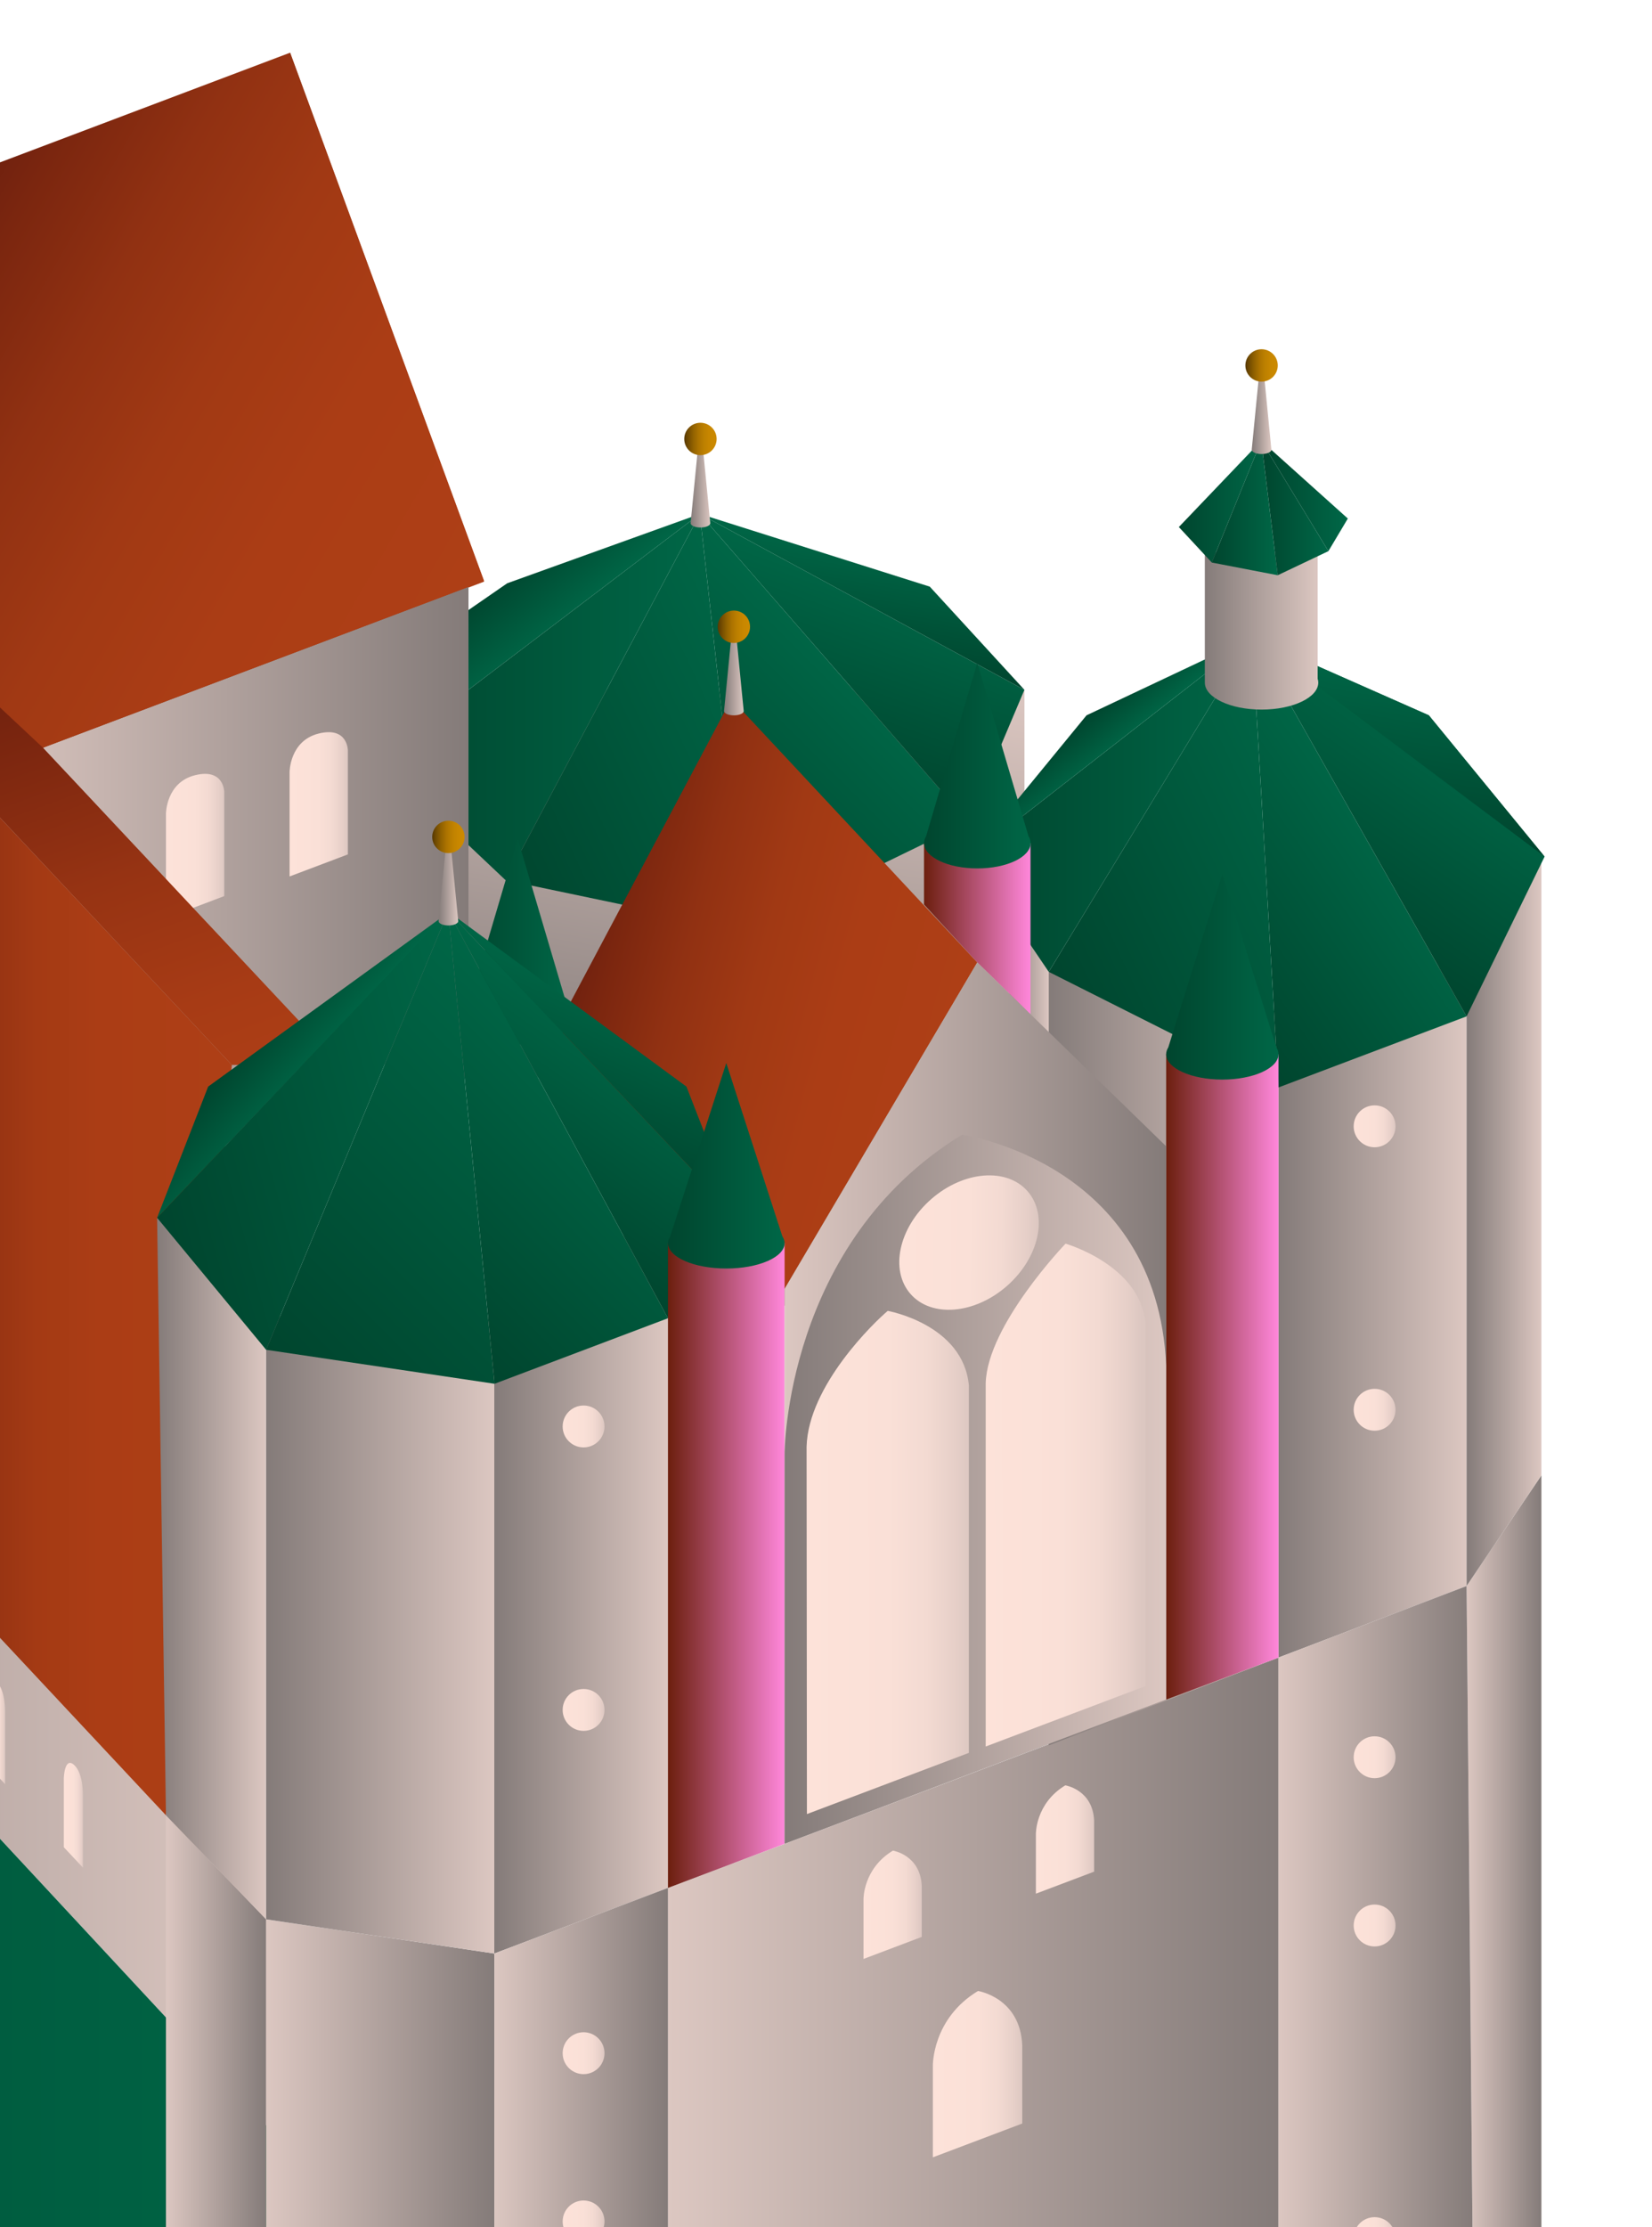 <?xml version="1.0" encoding="UTF-8"?><svg id="Logo" xmlns="http://www.w3.org/2000/svg" xmlns:xlink="http://www.w3.org/1999/xlink" viewBox="0 0 393 529.51"><defs><style>.cls-1{fill:none;}.cls-2{fill:url(#Unbenannter_Verlauf_82-16);}.cls-3{fill:url(#Unbenannter_Verlauf_82-17);}.cls-4{fill:url(#Unbenannter_Verlauf_82-19);}.cls-5{fill:url(#Unbenannter_Verlauf_82-14);}.cls-6{fill:url(#Unbenannter_Verlauf_82-15);}.cls-7{fill:url(#Unbenannter_Verlauf_82-18);}.cls-8{fill:url(#Unbenannter_Verlauf_82-13);}.cls-9{fill:url(#Unbenannter_Verlauf_82-11);}.cls-10{fill:url(#Unbenannter_Verlauf_82-12);}.cls-11{fill:url(#Unbenannter_Verlauf_82-10);}.cls-12{fill:url(#Unbenannter_Verlauf_22-10);}.cls-13{clip-path:url(#clippath);}.cls-14{fill:url(#Unbenannter_Verlauf_67-2);}.cls-15{fill:url(#Unbenannter_Verlauf_13-2);}.cls-16{fill:url(#Unbenannter_Verlauf_48-5);}.cls-17{fill:url(#Unbenannter_Verlauf_48-2);}.cls-18{fill:url(#Unbenannter_Verlauf_48-4);}.cls-19{fill:url(#Unbenannter_Verlauf_48-3);}.cls-20{fill:url(#Unbenannter_Verlauf_48-6);}.cls-21{fill:url(#Unbenannter_Verlauf_23-5);}.cls-22{fill:url(#Unbenannter_Verlauf_23-6);}.cls-23{fill:url(#Unbenannter_Verlauf_23-3);}.cls-24{fill:url(#Unbenannter_Verlauf_23-2);}.cls-25{fill:url(#Unbenannter_Verlauf_23-4);}.cls-26{fill:url(#Unbenannter_Verlauf_22-9);}.cls-27{fill:url(#Unbenannter_Verlauf_22-8);}.cls-28{fill:url(#Unbenannter_Verlauf_22-7);}.cls-29{fill:url(#Unbenannter_Verlauf_22-4);}.cls-30{fill:url(#Unbenannter_Verlauf_22-2);}.cls-31{fill:url(#Unbenannter_Verlauf_22-3);}.cls-32{fill:url(#Unbenannter_Verlauf_22-5);}.cls-33{fill:url(#Unbenannter_Verlauf_22-6);}.cls-34{fill:url(#Unbenannter_Verlauf_2-13);}.cls-35{fill:url(#Unbenannter_Verlauf_2-14);}.cls-36{fill:url(#Unbenannter_Verlauf_2-12);}.cls-37{fill:url(#Unbenannter_Verlauf_2-17);}.cls-38{fill:url(#Unbenannter_Verlauf_2-11);}.cls-39{fill:url(#Unbenannter_Verlauf_2-16);}.cls-40{fill:url(#Unbenannter_Verlauf_2-15);}.cls-41{fill:url(#Unbenannter_Verlauf_2-10);}.cls-42{fill:url(#Unbenannter_Verlauf_74-2);}.cls-43{fill:url(#Unbenannter_Verlauf_82-2);}.cls-44{fill:url(#Unbenannter_Verlauf_82-7);}.cls-45{fill:url(#Unbenannter_Verlauf_82-6);}.cls-46{fill:url(#Unbenannter_Verlauf_82-5);}.cls-47{fill:url(#Unbenannter_Verlauf_82-4);}.cls-48{fill:url(#Unbenannter_Verlauf_82-8);}.cls-49{fill:url(#Unbenannter_Verlauf_82-3);}.cls-50{fill:url(#Unbenannter_Verlauf_82-9);}.cls-51{fill:url(#Unbenannter_Verlauf_78-2);}.cls-52{fill:url(#Unbenannter_Verlauf_2-7);}.cls-53{fill:url(#Unbenannter_Verlauf_2-9);}.cls-54{fill:url(#Unbenannter_Verlauf_2-6);}.cls-55{fill:url(#Unbenannter_Verlauf_2-8);}.cls-56{fill:url(#Unbenannter_Verlauf_2-3);}.cls-57{fill:url(#Unbenannter_Verlauf_2-5);}.cls-58{fill:url(#Unbenannter_Verlauf_2-2);}.cls-59{fill:url(#Unbenannter_Verlauf_2-4);}.cls-60{fill:url(#Unbenannter_Verlauf_76);}.cls-61{fill:url(#Unbenannter_Verlauf_71);}.cls-62{fill:url(#Unbenannter_Verlauf_79);}.cls-63{fill:url(#Unbenannter_Verlauf_78);}.cls-64{fill:url(#Unbenannter_Verlauf_77);}.cls-65{fill:url(#Unbenannter_Verlauf_90);}.cls-66{fill:url(#Unbenannter_Verlauf_53);}.cls-67{fill:url(#Unbenannter_Verlauf_97);}.cls-68{fill:url(#Unbenannter_Verlauf_73);}.cls-69{fill:url(#Unbenannter_Verlauf_74);}.cls-70{fill:url(#Unbenannter_Verlauf_60);}.cls-71{fill:url(#Unbenannter_Verlauf_67);}.cls-72{fill:url(#Unbenannter_Verlauf_54);}.cls-73{fill:url(#Unbenannter_Verlauf_83);}.cls-74{fill:url(#Unbenannter_Verlauf_82);}.cls-75{fill:url(#Unbenannter_Verlauf_84);}.cls-76{fill:url(#Unbenannter_Verlauf_85);}.cls-77{fill:url(#Unbenannter_Verlauf_87);}.cls-78{fill:url(#Unbenannter_Verlauf_81);}.cls-79{fill:url(#Unbenannter_Verlauf_80);}.cls-80{fill:url(#Unbenannter_Verlauf_11);}.cls-81{fill:url(#Unbenannter_Verlauf_13);}.cls-82{fill:url(#Unbenannter_Verlauf_23);}.cls-83{fill:url(#Unbenannter_Verlauf_22);}.cls-84{fill:url(#Unbenannter_Verlauf_48);}.cls-85{fill:url(#Unbenannter_Verlauf_2);}.cls-86{fill:url(#Unbenannter_Verlauf_9);}.cls-87{fill:url(#Unbenannter_Verlauf_7);}</style><clipPath id="clippath"><rect class="cls-1" y="6.53" width="393" height="522.98"/></clipPath><linearGradient id="Unbenannter_Verlauf_71" x1="-292.35" y1="195.59" x2="55.16" y2="195.59" gradientUnits="userSpaceOnUse"><stop offset="0" stop-color="#6c1f0e"/><stop offset=".44" stop-color="#6d1f0e"/><stop offset=".6" stop-color="#74230f"/><stop offset=".71" stop-color="#802810"/><stop offset=".8" stop-color="#913112"/><stop offset=".88" stop-color="#a73b15"/><stop offset=".9" stop-color="#ae3f16"/><stop offset="1" stop-color="#ae3f16"/></linearGradient><linearGradient id="Unbenannter_Verlauf_87" x1="-220.55" y1="106.4" x2="80.98" y2="106.4" gradientUnits="userSpaceOnUse"><stop offset="0" stop-color="#6c1f0e"/><stop offset=".49" stop-color="#6d1f0e"/><stop offset=".66" stop-color="#74230f"/><stop offset=".79" stop-color="#802810"/><stop offset=".89" stop-color="#913112"/><stop offset=".98" stop-color="#a73b15"/><stop offset="1" stop-color="#ae3f16"/></linearGradient><linearGradient id="Unbenannter_Verlauf_90" x1="-98.65" y1="95.3" x2="115.16" y2="95.3" gradientUnits="userSpaceOnUse"><stop offset="0" stop-color="#6c1f0e"/><stop offset=".22" stop-color="#73220e"/><stop offset=".56" stop-color="#892d11"/><stop offset=".98" stop-color="#ab3d15"/><stop offset="1" stop-color="#ae3f16"/></linearGradient><linearGradient id="Unbenannter_Verlauf_22" x1="158.32" y1="267.53" x2="178.6" y2="152.52" gradientUnits="userSpaceOnUse"><stop offset="0" stop-color="#847b79"/><stop offset="1" stop-color="#dcc7c1"/></linearGradient><linearGradient id="Unbenannter_Verlauf_48" x1="117.21" y1="138.29" x2="129.64" y2="153.11" gradientUnits="userSpaceOnUse"><stop offset="0" stop-color="#00452e"/><stop offset="1" stop-color="#006747"/></linearGradient><linearGradient id="Unbenannter_Verlauf_48-2" x1="89.78" y1="165.72" x2="166.5" y2="165.72" xlink:href="#Unbenannter_Verlauf_48"/><linearGradient id="Unbenannter_Verlauf_48-3" x1="115.12" y1="198.21" x2="186.45" y2="164.95" xlink:href="#Unbenannter_Verlauf_48"/><linearGradient id="Unbenannter_Verlauf_48-4" x1="156.74" y1="200.53" x2="200.79" y2="156.47" xlink:href="#Unbenannter_Verlauf_48"/><linearGradient id="Unbenannter_Verlauf_48-5" x1="191.24" y1="181.18" x2="207.31" y2="137.03" xlink:href="#Unbenannter_Verlauf_48"/><linearGradient id="Unbenannter_Verlauf_48-6" x1="202.69" y1="156.77" x2="207.52" y2="129.41" xlink:href="#Unbenannter_Verlauf_48"/><linearGradient id="Unbenannter_Verlauf_60" x1="184.84" y1="263.02" x2="245.15" y2="263.02" gradientUnits="userSpaceOnUse"><stop offset="0" stop-color="#847b79"/><stop offset="1" stop-color="#dcc7c1"/></linearGradient><linearGradient id="Unbenannter_Verlauf_22-2" x1="-138.85" y1="372.91" x2="63.31" y2="372.91" xlink:href="#Unbenannter_Verlauf_22"/><linearGradient id="Unbenannter_Verlauf_54" x1="-5.01" y1="220.5" x2="111.45" y2="220.5" gradientUnits="userSpaceOnUse"><stop offset="0" stop-color="#dcc7c1"/><stop offset="1" stop-color="#847b79"/></linearGradient><linearGradient id="Unbenannter_Verlauf_73" x1="-19.61" y1="308.17" x2="55.16" y2="308.17" gradientUnits="userSpaceOnUse"><stop offset="0" stop-color="#6c1f0e"/><stop offset="0" stop-color="#6e200e"/><stop offset=".12" stop-color="#852b11"/><stop offset=".24" stop-color="#973413"/><stop offset=".38" stop-color="#a43a14"/><stop offset=".58" stop-color="#ab3d15"/><stop offset="1" stop-color="#ae3f16"/></linearGradient><linearGradient id="Unbenannter_Verlauf_82" x1="68.89" y1="191.21" x2="82.76" y2="191.21" gradientUnits="userSpaceOnUse"><stop offset="0" stop-color="#fde2d9"/><stop offset=".5" stop-color="#fae0d7"/><stop offset=".73" stop-color="#f3dad2"/><stop offset=".91" stop-color="#e6cfc8"/><stop offset="1" stop-color="#dcc7c1"/></linearGradient><linearGradient id="Unbenannter_Verlauf_82-2" x1="39.48" y1="201.12" x2="53.35" y2="201.12" xlink:href="#Unbenannter_Verlauf_82"/><linearGradient id="Unbenannter_Verlauf_97" x1="12.58" y1="154.68" x2="52.24" y2="263.65" gradientUnits="userSpaceOnUse"><stop offset="0" stop-color="#6c1f0e"/><stop offset=".13" stop-color="#79250f"/><stop offset=".48" stop-color="#963313"/><stop offset=".78" stop-color="#a73b15"/><stop offset="1" stop-color="#ae3f16"/></linearGradient><linearGradient id="Unbenannter_Verlauf_82-3" x1="-3.34" y1="411.72" x2="1.22" y2="411.72" xlink:href="#Unbenannter_Verlauf_82"/><linearGradient id="Unbenannter_Verlauf_82-4" x1="15.18" y1="431.57" x2="19.74" y2="431.57" xlink:href="#Unbenannter_Verlauf_82"/><linearGradient id="Unbenannter_Verlauf_2" x1="-248.62" y1="449.2" x2="100.51" y2="449.2" gradientUnits="userSpaceOnUse"><stop offset="0" stop-color="#00452e"/><stop offset="1" stop-color="#006747"/></linearGradient><linearGradient id="Unbenannter_Verlauf_23" x1="39.48" y1="541.88" x2="63.31" y2="541.88" gradientUnits="userSpaceOnUse"><stop offset="0" stop-color="#dcc7c1"/><stop offset="1" stop-color="#847b79"/></linearGradient><linearGradient id="Unbenannter_Verlauf_22-3" x1="158.9" y1="372.19" x2="174.58" y2="372.19" xlink:href="#Unbenannter_Verlauf_22"/><linearGradient id="Unbenannter_Verlauf_23-2" x1="348.89" y1="463.09" x2="366.69" y2="463.09" xlink:href="#Unbenannter_Verlauf_23"/><linearGradient id="Unbenannter_Verlauf_23-3" x1="158.9" y1="520.98" x2="304.14" y2="520.98" xlink:href="#Unbenannter_Verlauf_23"/><linearGradient id="Unbenannter_Verlauf_23-4" x1="63.31" y1="566.35" x2="117.59" y2="566.35" xlink:href="#Unbenannter_Verlauf_23"/><linearGradient id="Unbenannter_Verlauf_22-4" x1="240.13" y1="261.82" x2="249.49" y2="261.82" xlink:href="#Unbenannter_Verlauf_22"/><linearGradient id="Unbenannter_Verlauf_67" x1="136.41" y1="224.54" x2="227.12" y2="248.84" gradientUnits="userSpaceOnUse"><stop offset="0" stop-color="#6c1f0e"/><stop offset=".1" stop-color="#7b260f"/><stop offset=".28" stop-color="#913112"/><stop offset=".47" stop-color="#a13914"/><stop offset=".69" stop-color="#ab3d15"/><stop offset="1" stop-color="#ae3f16"/></linearGradient><linearGradient id="Unbenannter_Verlauf_22-5" x1="37.37" y1="372.91" x2="63.31" y2="372.91" xlink:href="#Unbenannter_Verlauf_22"/><linearGradient id="Unbenannter_Verlauf_22-6" x1="63.31" y1="388.74" x2="117.59" y2="388.74" xlink:href="#Unbenannter_Verlauf_22"/><linearGradient id="Unbenannter_Verlauf_22-7" x1="117.59" y1="377.8" x2="158.9" y2="377.8" xlink:href="#Unbenannter_Verlauf_22"/><linearGradient id="Unbenannter_Verlauf_22-8" x1="304.14" y1="310.97" x2="348.89" y2="310.97" xlink:href="#Unbenannter_Verlauf_22"/><linearGradient id="Unbenannter_Verlauf_22-9" x1="348.89" y1="291.16" x2="366.69" y2="291.16" xlink:href="#Unbenannter_Verlauf_22"/><linearGradient id="Unbenannter_Verlauf_22-10" x1="249.49" y1="323" x2="304.14" y2="323" xlink:href="#Unbenannter_Verlauf_22"/><linearGradient id="Unbenannter_Verlauf_2-2" x1="110.51" y1="223.9" x2="135.84" y2="223.9" xlink:href="#Unbenannter_Verlauf_2"/><linearGradient id="Unbenannter_Verlauf_82-5" x1="205.42" y1="452.85" x2="219.27" y2="452.85" xlink:href="#Unbenannter_Verlauf_82"/><linearGradient id="Unbenannter_Verlauf_82-6" x1="246.43" y1="437.32" x2="260.29" y2="437.32" xlink:href="#Unbenannter_Verlauf_82"/><linearGradient id="Unbenannter_Verlauf_82-7" x1="221.92" y1="493.11" x2="243.2" y2="493.11" xlink:href="#Unbenannter_Verlauf_82"/><linearGradient id="Unbenannter_Verlauf_82-8" x1="133.86" y1="339.13" x2="143.81" y2="339.13" xlink:href="#Unbenannter_Verlauf_82"/><linearGradient id="Unbenannter_Verlauf_82-9" x1="133.86" y1="406.52" x2="143.81" y2="406.52" xlink:href="#Unbenannter_Verlauf_82"/><linearGradient id="Unbenannter_Verlauf_82-10" x1="322.03" y1="267.77" x2="331.98" y2="267.77" xlink:href="#Unbenannter_Verlauf_82"/><linearGradient id="Unbenannter_Verlauf_82-11" x1="322.03" y1="335.16" x2="331.98" y2="335.16" xlink:href="#Unbenannter_Verlauf_82"/><linearGradient id="Unbenannter_Verlauf_23-5" x1="117.59" y1="556.17" x2="158.9" y2="556.17" xlink:href="#Unbenannter_Verlauf_23"/><linearGradient id="Unbenannter_Verlauf_23-6" x1="304.14" y1="485.05" x2="350.71" y2="485.05" xlink:href="#Unbenannter_Verlauf_23"/><linearGradient id="Unbenannter_Verlauf_78" x1="172.25" y1="157.61" x2="176.92" y2="157.61" gradientUnits="userSpaceOnUse"><stop offset="0" stop-color="#847b79"/><stop offset="1" stop-color="#dcc7c1"/></linearGradient><linearGradient id="Unbenannter_Verlauf_84" x1="170.74" y1="149.01" x2="178.43" y2="149.01" gradientUnits="userSpaceOnUse"><stop offset="0" stop-color="#563802"/><stop offset=".12" stop-color="#724b01"/><stop offset=".28" stop-color="#926200"/><stop offset=".44" stop-color="#ac7300"/><stop offset=".61" stop-color="#bd8000"/><stop offset=".79" stop-color="#c88700"/><stop offset="1" stop-color="#cc8a00"/></linearGradient><linearGradient id="Unbenannter_Verlauf_67-2" x1="-19.7" y1="60.89" x2="114.89" y2="138.6" xlink:href="#Unbenannter_Verlauf_67"/><linearGradient id="Unbenannter_Verlauf_82-12" x1="133.86" y1="488.13" x2="143.81" y2="488.13" xlink:href="#Unbenannter_Verlauf_82"/><linearGradient id="Unbenannter_Verlauf_82-13" x1="133.86" y1="528.13" x2="143.81" y2="528.13" xlink:href="#Unbenannter_Verlauf_82"/><linearGradient id="Unbenannter_Verlauf_82-14" x1="322.03" y1="417.77" x2="331.98" y2="417.77" xlink:href="#Unbenannter_Verlauf_82"/><linearGradient id="Unbenannter_Verlauf_82-15" x1="322.03" y1="457.77" x2="331.98" y2="457.77" xlink:href="#Unbenannter_Verlauf_82"/><linearGradient id="Unbenannter_Verlauf_82-16" x1="322.03" y1="532.09" x2="331.98" y2="532.09" xlink:href="#Unbenannter_Verlauf_82"/><linearGradient id="Unbenannter_Verlauf_2-3" x1="281.35" y1="225.98" x2="327.43" y2="193.71" xlink:href="#Unbenannter_Verlauf_2"/><linearGradient id="Unbenannter_Verlauf_2-4" x1="310.59" y1="214.81" x2="341.26" y2="171.01" xlink:href="#Unbenannter_Verlauf_2"/><linearGradient id="Unbenannter_Verlauf_2-5" x1="248.72" y1="229.39" x2="318.92" y2="196.65" xlink:href="#Unbenannter_Verlauf_2"/><linearGradient id="Unbenannter_Verlauf_13" x1="-4723.23" y1="191.26" x2="-4790.16" y2="191.26" gradientTransform="translate(-4492.3) rotate(-180) scale(1 -1)" gradientUnits="userSpaceOnUse"><stop offset="0" stop-color="#00452e"/><stop offset="1" stop-color="#006747"/></linearGradient><linearGradient id="Unbenannter_Verlauf_11" x1="61.27" y1="244.32" x2="74.39" y2="255.33" gradientUnits="userSpaceOnUse"><stop offset="0" stop-color="#00452e"/><stop offset="1" stop-color="#006747"/></linearGradient><linearGradient id="Unbenannter_Verlauf_2-6" x1="35.38" y1="282.08" x2="118.21" y2="259.88" xlink:href="#Unbenannter_Verlauf_2"/><linearGradient id="Unbenannter_Verlauf_2-7" x1="63.69" y1="321.28" x2="137.46" y2="247.51" xlink:href="#Unbenannter_Verlauf_2"/><linearGradient id="Unbenannter_Verlauf_2-8" x1="-4606.31" y1="269.82" x2="-4621.92" y2="236.36" gradientTransform="translate(-4473.07) rotate(-180) scale(1 -1)" xlink:href="#Unbenannter_Verlauf_2"/><linearGradient id="Unbenannter_Verlauf_2-9" x1="-4591.72" y1="285.21" x2="-4619.96" y2="244.87" gradientTransform="translate(-4473.07) rotate(-180) scale(1 -1)" xlink:href="#Unbenannter_Verlauf_2"/><linearGradient id="Unbenannter_Verlauf_9" x1="-4566.31" y1="304.57" x2="-4616.95" y2="253.92" gradientTransform="translate(-4473.07) rotate(-180) scale(1 -1)" gradientUnits="userSpaceOnUse"><stop offset="0" stop-color="#00452e"/><stop offset="1" stop-color="#006747"/></linearGradient><linearGradient id="Unbenannter_Verlauf_78-2" x1="104.33" y1="207.57" x2="109" y2="207.57" xlink:href="#Unbenannter_Verlauf_78"/><linearGradient id="Unbenannter_Verlauf_85" x1="102.82" y1="198.97" x2="110.51" y2="198.97" gradientUnits="userSpaceOnUse"><stop offset="0" stop-color="#563802"/><stop offset=".12" stop-color="#724b01"/><stop offset=".28" stop-color="#926200"/><stop offset=".44" stop-color="#ac7300"/><stop offset=".61" stop-color="#bd8000"/><stop offset=".79" stop-color="#c88700"/><stop offset="1" stop-color="#cc8a00"/></linearGradient><linearGradient id="Unbenannter_Verlauf_74" x1="158.9" y1="372.19" x2="186.65" y2="372.19" gradientUnits="userSpaceOnUse"><stop offset="0" stop-color="#6c1f0e"/><stop offset="1" stop-color="#ff87db"/></linearGradient><linearGradient id="Unbenannter_Verlauf_2-10" x1="158.9" y1="277.16" x2="186.65" y2="277.16" xlink:href="#Unbenannter_Verlauf_2"/><linearGradient id="Unbenannter_Verlauf_74-2" x1="219.82" y1="220.78" x2="245.15" y2="220.78" xlink:href="#Unbenannter_Verlauf_74"/><linearGradient id="Unbenannter_Verlauf_76" x1="277.42" y1="327.35" x2="304.14" y2="327.35" gradientUnits="userSpaceOnUse"><stop offset="0" stop-color="#6c1f0e"/><stop offset="1" stop-color="#ff87db"/></linearGradient><linearGradient id="Unbenannter_Verlauf_2-11" x1="277.42" y1="232.24" x2="304.14" y2="232.24" xlink:href="#Unbenannter_Verlauf_2"/><linearGradient id="Unbenannter_Verlauf_13-2" x1="258.26" y1="170.25" x2="265.38" y2="178.73" gradientTransform="matrix(1,0,0,1,0,0)" xlink:href="#Unbenannter_Verlauf_13"/><linearGradient id="Unbenannter_Verlauf_2-12" x1="329.25" y1="196.91" x2="336.07" y2="158.22" xlink:href="#Unbenannter_Verlauf_2"/><linearGradient id="Unbenannter_Verlauf_77" x1="286.62" y1="150.04" x2="313.61" y2="150.04" gradientUnits="userSpaceOnUse"><stop offset="0" stop-color="#847b79"/><stop offset="1" stop-color="#dcc7c1"/></linearGradient><linearGradient id="Unbenannter_Verlauf_2-13" x1="280.44" y1="119.27" x2="300.04" y2="119.27" xlink:href="#Unbenannter_Verlauf_2"/><linearGradient id="Unbenannter_Verlauf_2-14" x1="288.28" y1="120.77" x2="303.96" y2="120.77" xlink:href="#Unbenannter_Verlauf_2"/><linearGradient id="Unbenannter_Verlauf_2-15" x1="300.04" y1="120.77" x2="316.02" y2="120.77" xlink:href="#Unbenannter_Verlauf_2"/><linearGradient id="Unbenannter_Verlauf_2-16" x1="300.04" y1="117.91" x2="320.64" y2="117.91" xlink:href="#Unbenannter_Verlauf_2"/><linearGradient id="Unbenannter_Verlauf_79" x1="297.78" y1="95.49" x2="302.45" y2="95.49" gradientUnits="userSpaceOnUse"><stop offset="0" stop-color="#847b79"/><stop offset="1" stop-color="#dcc7c1"/></linearGradient><linearGradient id="Unbenannter_Verlauf_81" x1="296.27" y1="86.88" x2="303.96" y2="86.88" gradientUnits="userSpaceOnUse"><stop offset="0" stop-color="#563802"/><stop offset=".12" stop-color="#724b01"/><stop offset=".28" stop-color="#926200"/><stop offset=".44" stop-color="#ac7300"/><stop offset=".61" stop-color="#bd8000"/><stop offset=".79" stop-color="#c88700"/><stop offset="1" stop-color="#cc8a00"/></linearGradient><linearGradient id="Unbenannter_Verlauf_80" x1="164.3" y1="112.96" x2="168.97" y2="112.96" gradientUnits="userSpaceOnUse"><stop offset="0" stop-color="#847b79"/><stop offset="1" stop-color="#dcc7c1"/></linearGradient><linearGradient id="Unbenannter_Verlauf_83" x1="162.79" y1="104.36" x2="170.48" y2="104.36" gradientUnits="userSpaceOnUse"><stop offset="0" stop-color="#563802"/><stop offset=".12" stop-color="#724b01"/><stop offset=".28" stop-color="#926200"/><stop offset=".44" stop-color="#ac7300"/><stop offset=".61" stop-color="#bd8000"/><stop offset=".79" stop-color="#c88700"/><stop offset="1" stop-color="#cc8a00"/></linearGradient><linearGradient id="Unbenannter_Verlauf_2-17" x1="219.82" y1="182.04" x2="245.15" y2="182.04" xlink:href="#Unbenannter_Verlauf_2"/><linearGradient id="Unbenannter_Verlauf_53" x1="186.65" y1="333.58" x2="277.42" y2="333.58" gradientUnits="userSpaceOnUse"><stop offset="0" stop-color="#dcc7c1"/><stop offset="1" stop-color="#847b79"/></linearGradient><linearGradient id="Unbenannter_Verlauf_7" x1="186.65" y1="354.06" x2="277.42" y2="354.06" gradientUnits="userSpaceOnUse"><stop offset="0" stop-color="#847b79"/><stop offset="1" stop-color="#dcc7c1"/></linearGradient><linearGradient id="Unbenannter_Verlauf_82-17" x1="-54.77" y1="99.67" x2="-19.5" y2="99.67" gradientTransform="translate(319.36 248.82) rotate(40.57) scale(.94) skewX(-1.45)" xlink:href="#Unbenannter_Verlauf_82"/><linearGradient id="Unbenannter_Verlauf_82-18" x1="134.47" y1="373.25" x2="174.82" y2="373.25" gradientTransform="translate(62.55 -1.96) rotate(.08) scale(.96 1) skewX(.16)" xlink:href="#Unbenannter_Verlauf_82"/><linearGradient id="Unbenannter_Verlauf_82-19" x1="186.21" y1="356.94" x2="225.74" y2="356.94" gradientTransform="translate(54.49 -1.71) rotate(.07) scale(.96 1) skewX(.14)" xlink:href="#Unbenannter_Verlauf_82"/></defs><g class="cls-13"><polygon class="cls-61" points="-220.55 -40.55 55.16 253.34 39.48 431.72 -292.35 77.09 -220.55 -40.55"/><polygon class="cls-77" points="-128.08 30.49 -220.55 -40.55 55.16 253.34 80.98 253.34 -128.08 30.49"/><polygon class="cls-65" points="69.03 12.68 115.16 138.28 10.22 177.92 -98.65 76.02 69.03 12.68"/><rect class="cls-83" x="93.22" y="164" width="150.49" height="92.05"/><polygon class="cls-84" points="98.55 153.94 120.66 138.67 166.5 122.18 89.78 180.46 98.55 153.94"/><polygon class="cls-17" points="166.5 122.18 120.27 209.25 89.78 180.46 166.5 122.18"/><polygon class="cls-19" points="120.27 209.25 177.43 221.22 166.5 122.18 120.27 209.25"/><polygon class="cls-18" points="177.43 221.22 166.5 122.18 230.41 195.44 177.43 221.22"/><polygon class="cls-16" points="166.5 122.18 243.7 164 230.41 195.44 166.5 122.18"/><polygon class="cls-20" points="166.5 122.18 221.19 139.47 243.7 164 166.5 122.18"/><polygon class="cls-70" points="245.15 214.77 184.84 233.8 184.84 311.27 245.15 282.62 245.15 214.77"/><polygon class="cls-30" points="-138.85 287.78 -138.85 240.55 63.31 456.3 63.31 505.27 -138.85 287.78"/><polygon class="cls-72" points="111.45 243.08 -5.01 301.47 -5.01 183.52 111.45 139.53 111.45 243.08"/><polygon class="cls-68" points="-9.02 184.77 55.16 253.19 39.48 431.57 -19.61 368.42 -9.02 184.77"/><path class="cls-74" d="m68.89,208.36v-24.8s0-7.45,6.93-9.17c6.94-1.72,6.94,4.01,6.94,4.01v24.73l-13.87,5.24Z"/><path class="cls-43" d="m39.48,218.27v-24.8s0-7.45,6.93-9.17c6.94-1.72,6.94,4.01,6.94,4.01v24.73l-13.87,5.24Z"/><polygon class="cls-67" points="-9.02 184.77 55.16 253.19 80.98 253.19 -5.32 161.19 -9.02 184.77"/><path class="cls-49" d="m-3.34,419.31v-16.43s.15-5.13,2.41-3.17c2.26,1.96,2.15,7.24,2.15,7.24v17.22l-4.56-4.86Z"/><path class="cls-47" d="m15.18,439.16v-16.43s.15-5.13,2.41-3.17,2.15,7.24,2.15,7.24v17.22l-4.56-4.86Z"/><polygon class="cls-85" points="-1.71 610.62 22.79 603.42 100.51 545.29 -138.85 287.78 -248.62 347.29 -1.71 610.62"/><polygon class="cls-82" points="63.31 652.19 63.31 456.3 39.48 431.57 39.48 623.21 63.31 652.19"/><polygon class="cls-31" points="174.58 442.91 158.9 448.83 158.9 309.48 158.9 295.56 174.58 295.56 174.58 442.91"/><polygon class="cls-24" points="348.89 377.06 366.69 350.75 366.69 569.41 350.71 575.44 348.89 377.06"/><polygon class="cls-23" points="304.14 394.07 158.9 448.83 158.9 647.9 304.14 593.04 304.14 394.07"/><polygon class="cls-25" points="63.31 456.3 117.59 464.44 117.59 663.5 83.43 676.41 63.31 652.19 63.31 456.3"/><polygon class="cls-29" points="249.49 325.59 249.49 231.05 240.13 198.05 240.13 303.2 249.49 325.59"/><polygon class="cls-71" points="173.98 166.18 232.49 228.81 186.65 306.41 129.7 249.6 173.98 166.18"/><polygon class="cls-32" points="63.31 456.3 63.31 307.92 37.37 289.53 39.48 431.57 63.31 456.3"/><polygon class="cls-33" points="117.59 464.44 117.59 313.05 63.31 313.05 63.31 456.3 117.59 464.44"/><polygon class="cls-28" points="158.9 448.83 158.9 291.16 117.59 301.42 117.59 464.44 158.9 448.83"/><polygon class="cls-27" points="304.14 242.22 304.14 394.07 348.89 377.06 348.89 227.88 304.14 242.22"/><polygon class="cls-26" points="348.89 377.06 366.69 350.75 366.69 205.26 348.89 227.88 348.89 377.06"/><polygon class="cls-12" points="304.14 394.07 249.49 414.94 249.49 231.05 304.14 240.55 304.14 394.07"/><path class="cls-58" d="m135.36,240.66l-12.18-41.19-12.18,41.19c-.31.52-.48,1.07-.48,1.63,0,3.33,5.67,6.03,12.67,6.03s12.67-2.7,12.67-6.03c0-.57-.18-1.11-.48-1.63Z"/><path class="cls-46" d="m205.42,465.72v-14.15s-.15-7.28,7-11.6c0,0,6.54,1.01,6.86,8.4v12.12l-13.85,5.23Z"/><path class="cls-45" d="m246.43,450.2v-14.15s-.15-7.28,7-11.6c0,0,6.54,1.01,6.86,8.4v12.12l-13.85,5.23Z"/><path class="cls-44" d="m221.92,512.88v-21.73s-.23-11.18,10.74-17.81c0,0,10.04,1.55,10.53,12.9v18.61l-21.28,8.04Z"/><circle class="cls-48" cx="138.83" cy="339.13" r="4.98"/><circle class="cls-50" cx="138.83" cy="406.52" r="4.98"/><circle class="cls-11" cx="327.01" cy="267.77" r="4.98"/><circle class="cls-9" cx="327.01" cy="335.16" r="4.98"/><polygon class="cls-21" points="158.9 448.83 117.59 464.44 117.59 663.5 158.9 647.9 158.9 448.83"/><polygon class="cls-22" points="304.14 394.07 304.14 593.04 350.71 575.44 348.89 377.06 304.14 394.07"/><path class="cls-63" d="m174.58,145.17l-2.34,23.87c0,.57,1.05,1.03,2.34,1.03s2.34-.46,2.34-1.03l-2.34-23.87Z"/><circle class="cls-75" cx="174.58" cy="149.01" r="3.85"/><polygon class="cls-14" points="69.03 12.52 115.16 138.12 10.22 177.76 -9.79 159.04 -8.75 41.91 69.03 12.52"/><circle class="cls-10" cx="138.83" cy="488.13" r="4.98"/><circle class="cls-8" cx="138.83" cy="528.13" r="4.98"/><circle class="cls-5" cx="327.01" cy="417.77" r="4.98"/><circle class="cls-6" cx="327.01" cy="457.77" r="4.98"/><circle class="cls-2" cx="327.01" cy="532.09" r="4.98"/><polygon class="cls-56" points="304.14 258.53 348.89 241.63 297.86 151.48 304.14 258.53"/><polygon class="cls-59" points="348.89 241.63 367.45 203.65 339.91 170.06 297.86 151.48 348.89 241.63"/><polygon class="cls-57" points="304.14 258.53 249.49 231.05 297.86 151.48 304.14 258.53"/><polygon class="cls-81" points="249.49 231.05 230.93 203.65 297.86 151.48 249.49 231.05"/><polygon class="cls-80" points="37.37 289.51 106.52 217.04 49.52 258.33 37.37 289.51"/><polygon class="cls-54" points="37.37 289.51 63.31 320.9 106.63 216.68 37.37 289.51"/><polygon class="cls-52" points="63.31 320.9 117.65 328.98 106.63 216.68 63.31 320.9"/><polygon class="cls-55" points="175.45 289.51 106.63 216.68 163.3 258.33 175.45 289.51"/><polygon class="cls-53" points="175.45 289.51 158.9 313.4 106.63 216.68 175.45 289.51"/><polygon class="cls-86" points="158.9 313.4 117.65 328.98 106.63 216.68 158.9 313.4"/><path class="cls-51" d="m106.67,195.12l-2.34,23.87c0,.57,1.05,1.03,2.34,1.03s2.34-.46,2.34-1.03l-2.34-23.87Z"/><circle class="cls-76" cx="106.67" cy="198.97" r="3.85"/><polygon class="cls-69" points="186.65 438.35 158.9 448.83 158.9 295.56 186.65 295.56 186.65 438.35"/><path class="cls-41" d="m186.12,293.92l-13.34-41.19-13.34,41.19c-.34.52-.53,1.07-.53,1.63,0,3.33,6.21,6.03,13.87,6.03s13.87-2.7,13.87-6.03c0-.57-.19-1.11-.53-1.63Z"/><polygon class="cls-42" points="219.82 200.44 219.82 215.04 232.49 228.81 245.15 241.13 245.15 200.44 219.82 200.44"/><polygon class="cls-60" points="304.14 250.64 304.14 394.07 277.42 404.07 277.42 250.64 304.14 250.64"/><path class="cls-38" d="m303.63,249l-12.85-41.19-12.85,41.19c-.32.52-.51,1.07-.51,1.63,0,3.33,5.98,6.03,13.36,6.03s13.36-2.7,13.36-6.03c0-.57-.19-1.11-.51-1.63Z"/><polygon class="cls-15" points="297.86 151.48 230.93 203.65 258.48 170.06 297.86 151.48"/><polygon class="cls-36" points="297.86 151.48 367.45 203.65 339.91 170.06 297.86 151.48"/><path class="cls-64" d="m313.46,161.36v-29.98h-26.84v30.89c0,3.55,6.04,6.43,13.49,6.43s13.5-2.88,13.5-6.43c0-.31-.06-.61-.15-.91Z"/><polygon class="cls-34" points="288.28 133.74 300.04 104.79 280.44 125.3 288.28 133.74"/><polygon class="cls-35" points="303.96 136.76 300.04 104.79 288.28 133.74 303.96 136.76"/><polygon class="cls-40" points="316.02 131.03 300.04 104.79 303.96 136.76 316.02 131.03"/><polygon class="cls-39" points="320.64 123.28 300.04 104.79 316.02 131.03 320.64 123.28"/><path class="cls-62" d="m300.12,83.04l-2.34,23.87c0,.57,1.05,1.03,2.34,1.03s2.34-.46,2.34-1.03l-2.34-23.87Z"/><circle class="cls-78" cx="300.12" cy="86.88" r="3.85"/><path class="cls-79" d="m166.63,100.51l-2.34,23.87c0,.57,1.05,1.03,2.34,1.03s2.34-.46,2.34-1.03l-2.34-23.87Z"/><circle class="cls-73" cx="166.63" cy="104.36" r="3.85"/><path class="cls-37" d="m244.67,198.8l-12.18-41.19-12.18,41.19c-.31.52-.48,1.07-.48,1.63,0,3.33,5.67,6.03,12.67,6.03s12.67-2.7,12.67-6.03c0-.57-.18-1.11-.48-1.63Z"/><polygon class="cls-66" points="232.49 228.81 277.42 272.52 277.42 404.06 186.65 438.35 186.65 306.41 232.49 228.81"/><path class="cls-87" d="m186.65,438.35v-92.73s0-50.06,42.22-75.85c0,0,46.44,6.48,48.55,54.9v79.38l-90.77,34.29Z"/><ellipse class="cls-3" cx="230.53" cy="295.38" rx="18.52" ry="13.7" transform="translate(-137.6 225.59) rotate(-41.29)"/><path class="cls-7" d="m230.49,329.36v87.37l-38.53,14.55-.08-87.34c.4-14.59,16.28-29.76,19.31-32.29,0,0,17.94,3.19,19.3,17.71Z"/><path class="cls-4" d="m272.49,314.49v86.37l-38,14.36v-86.37c.39-13.83,19-33.18,19-33.18,0,0,17.7,5.06,19,18.82Z"/></g></svg>